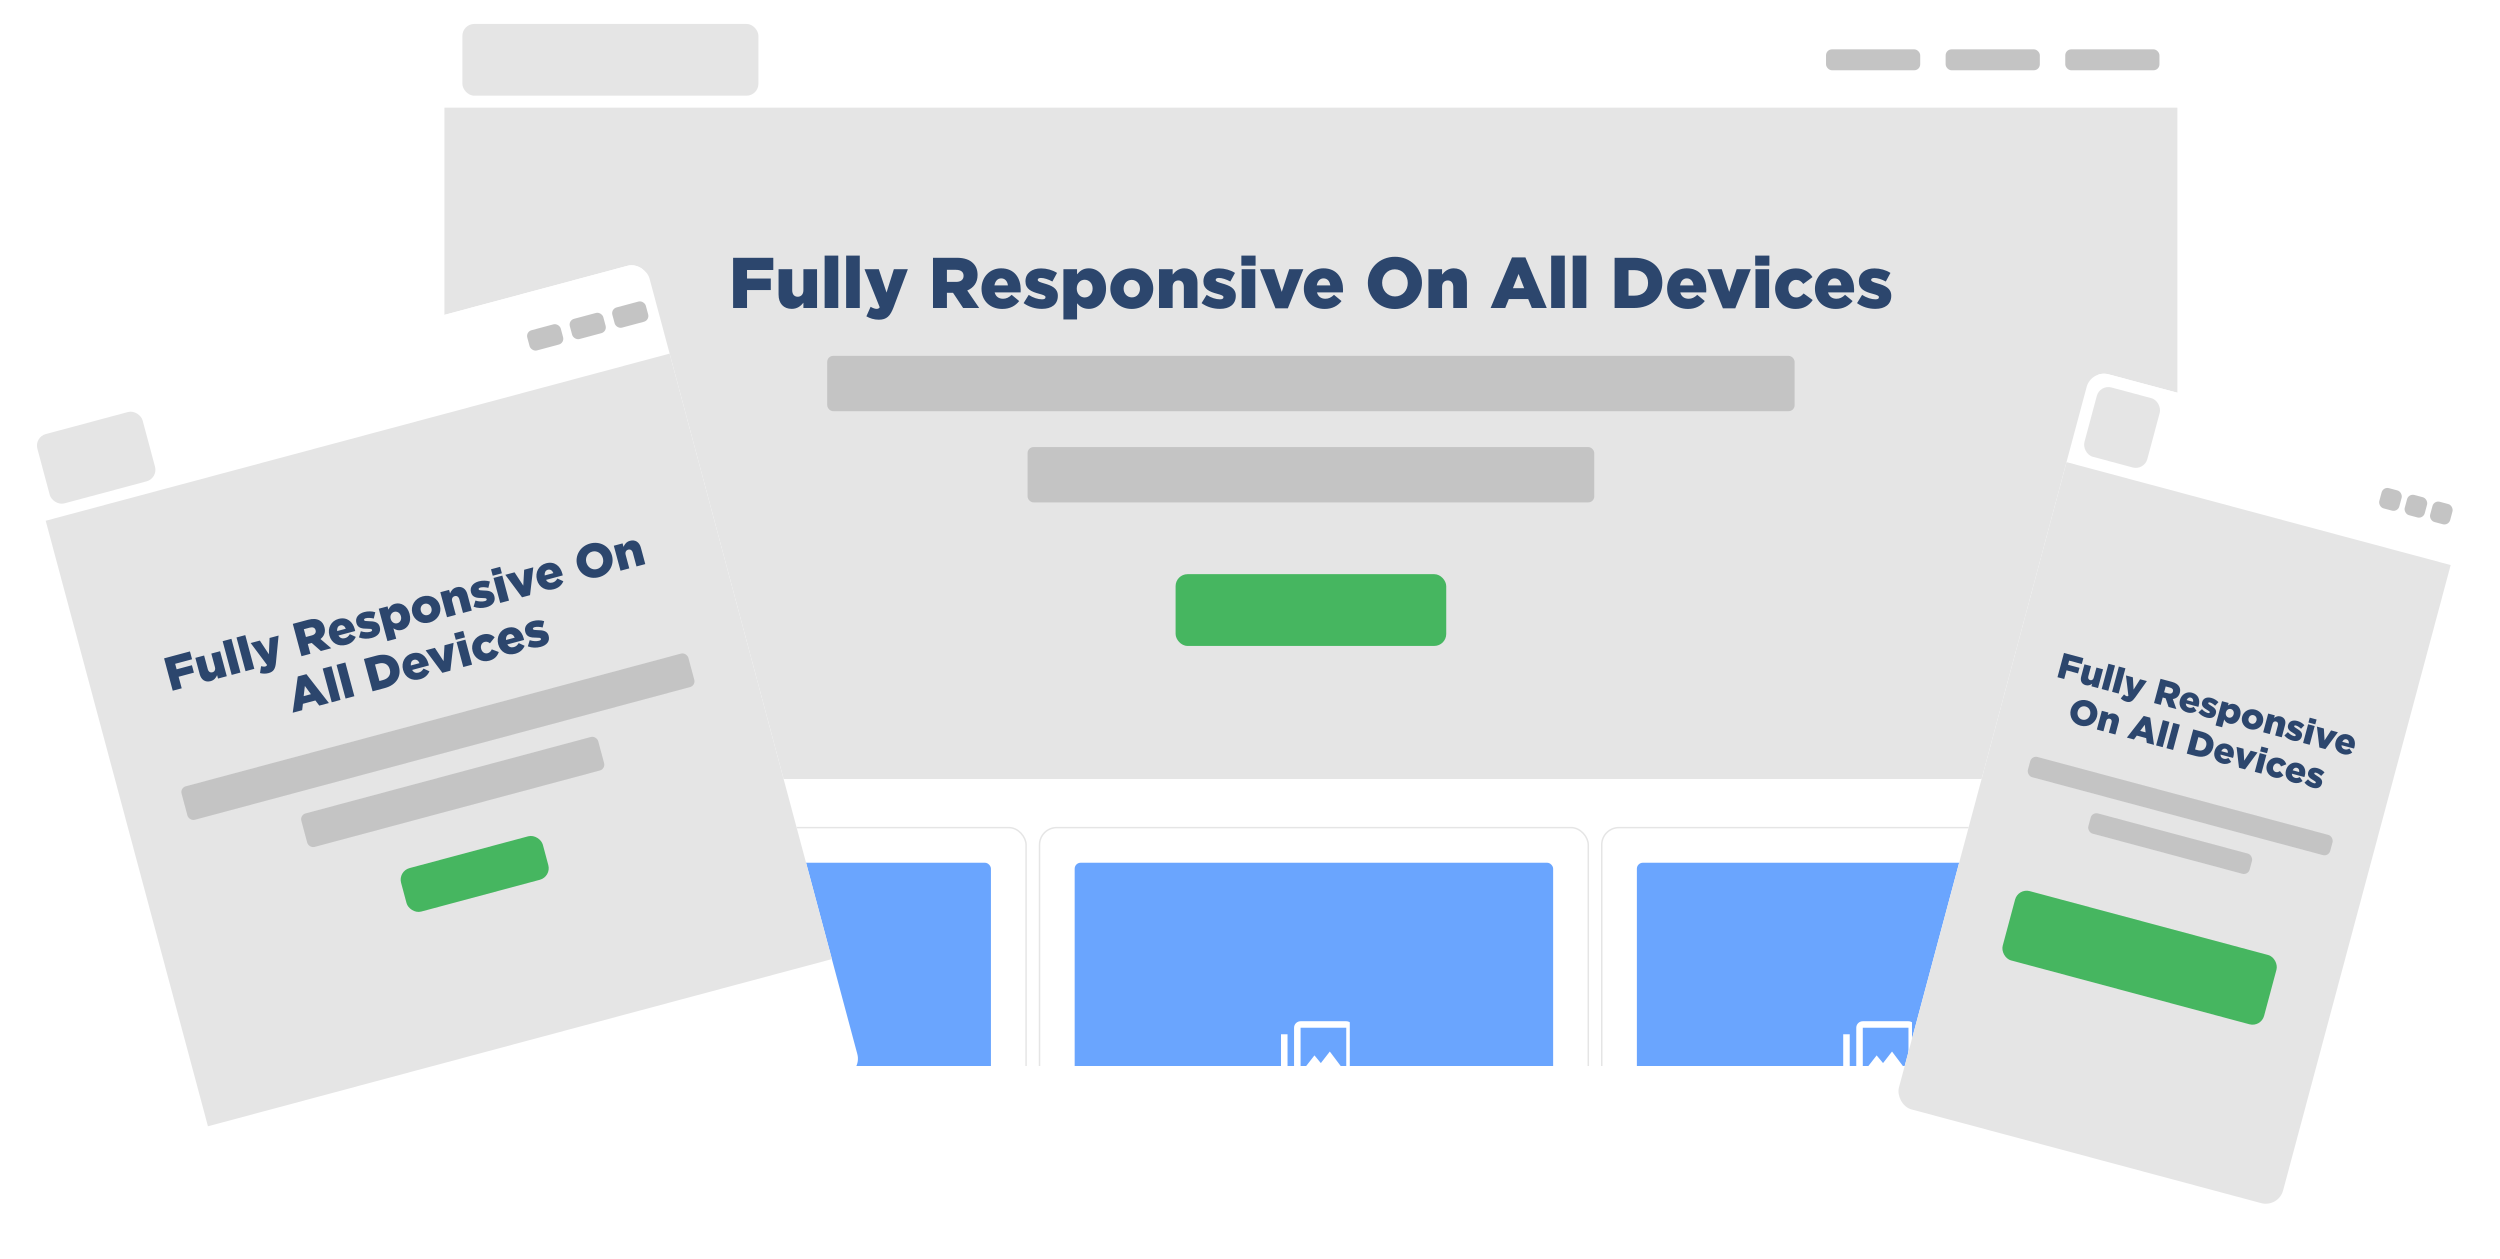 <svg width="1672" height="842" viewBox="0 0 1672 842" fill="none" xmlns="http://www.w3.org/2000/svg">
<g filter="url(#filter0_d_565_5264)">
<g clip-path="url(#clip0_565_5264)">
<rect x="297.239" y="4" width="1159" height="705" rx="12" fill="white"/>
<rect x="297.239" y="4" width="1159" height="64" fill="white"/>
<rect x="309.239" y="12" width="198" height="48" rx="8" fill="#E5E5E5"/>
<rect x="1381.24" y="29" width="63" height="14" rx="4" fill="#C4C4C4"/>
<rect x="1301.24" y="29" width="63" height="14" rx="4" fill="#C4C4C4"/>
<rect x="1221.24" y="29" width="63" height="14" rx="4" fill="#C4C4C4"/>
<rect width="1159" height="449" transform="translate(297.239 68)" fill="#E5E5E5"/>
<path d="M490.301 202H499.613V190H515.501V182.272H499.613V176.56H517.181V168.4H490.301V202ZM529.538 202.576C533.234 202.576 535.634 200.608 537.314 198.448V202H546.434V176.032H537.314V190.096C537.314 192.928 535.682 194.464 533.522 194.464C531.314 194.464 529.826 192.928 529.826 190.096V176.032H520.706V193.024C520.706 198.928 524.018 202.576 529.538 202.576ZM551.512 202H560.632V166.96H551.512V202ZM565.902 202H575.022V166.96H565.902V202ZM587.781 209.824C592.965 209.824 595.413 207.424 597.669 201.376L607.173 176.032H597.813L592.917 191.68L587.733 176.032H578.181L588.357 201.52C587.781 202.336 587.157 202.576 586.245 202.576C585.237 202.576 583.701 202.048 582.261 201.184L579.429 207.568C581.829 208.912 584.565 209.824 587.781 209.824ZM623.988 202H633.3V191.824H637.284H637.38L644.148 202H654.9L646.884 190.288C651.06 188.512 653.796 185.104 653.796 179.968V179.872C653.796 176.56 652.788 173.968 650.82 172.048C648.564 169.744 645.012 168.4 639.876 168.4H623.988V202ZM633.3 184.528V176.464H639.396C642.516 176.464 644.436 177.808 644.436 180.448V180.544C644.436 182.992 642.612 184.528 639.444 184.528H633.3ZM670.355 202.624C675.539 202.624 679.139 200.512 681.635 197.344L676.595 193.168C674.723 194.992 672.995 195.808 670.835 195.808C668.003 195.808 665.939 194.368 665.219 191.536H682.595C682.643 190.912 682.643 190.24 682.643 189.664C682.643 182.032 678.515 175.456 669.539 175.456C661.859 175.456 656.435 181.456 656.435 189.04V189.136C656.435 197.2 662.195 202.624 670.355 202.624ZM665.075 186.88C665.555 184.048 667.187 182.176 669.587 182.176C672.083 182.176 673.763 184 674.099 186.88H665.075ZM696.874 202.576C703.21 202.576 707.482 199.6 707.482 193.888V193.792C707.482 188.752 703.402 186.976 698.266 185.536C695.53 184.72 694.042 184.24 694.042 183.232V183.136C694.042 182.416 694.762 181.888 696.154 181.888C698.218 181.888 701.146 182.8 703.834 184.288L706.954 178.528C703.978 176.608 700.042 175.504 696.25 175.504C690.25 175.504 685.834 178.576 685.834 184.096V184.192C685.834 189.424 689.914 191.152 695.05 192.496C697.786 193.264 699.226 193.696 699.226 194.704V194.8C699.226 195.712 698.506 196.192 696.922 196.192C694.234 196.192 690.97 195.184 687.994 193.216L684.586 198.736C688.186 201.328 692.506 202.576 696.874 202.576ZM711.21 209.68H720.33V198.832C722.01 200.8 724.314 202.576 728.25 202.576C734.394 202.576 739.722 197.44 739.722 188.992V188.896C739.722 180.592 734.394 175.456 728.202 175.456C724.314 175.456 722.106 177.328 720.33 179.488V176.032H711.21V209.68ZM725.418 194.944C722.49 194.944 720.138 192.496 720.138 189.04V188.944C720.138 185.536 722.49 183.088 725.418 183.088C728.394 183.088 730.746 185.536 730.746 188.944V189.04C730.746 192.544 728.394 194.944 725.418 194.944ZM756.896 202.624C765.248 202.624 771.296 196.432 771.296 189.04V188.944C771.296 181.552 765.296 175.456 756.992 175.456C748.64 175.456 742.592 181.648 742.592 189.04V189.136C742.592 196.528 748.592 202.624 756.896 202.624ZM756.992 194.896C753.776 194.896 751.472 192.208 751.472 189.04V188.944C751.472 185.824 753.584 183.184 756.896 183.184C760.112 183.184 762.416 185.872 762.416 189.04V189.136C762.416 192.256 760.304 194.896 756.992 194.896ZM775.148 202H784.268V187.936C784.268 185.104 785.9 183.568 788.108 183.568C790.268 183.568 791.756 185.104 791.756 187.936V202H800.876V185.008C800.876 179.104 797.564 175.456 792.044 175.456C788.348 175.456 785.948 177.52 784.268 179.68V176.032H775.148V202ZM815.89 202.576C822.226 202.576 826.498 199.6 826.498 193.888V193.792C826.498 188.752 822.418 186.976 817.282 185.536C814.546 184.72 813.058 184.24 813.058 183.232V183.136C813.058 182.416 813.778 181.888 815.17 181.888C817.234 181.888 820.162 182.8 822.85 184.288L825.97 178.528C822.994 176.608 819.058 175.504 815.266 175.504C809.266 175.504 804.85 178.576 804.85 184.096V184.192C804.85 189.424 808.93 191.152 814.066 192.496C816.802 193.264 818.242 193.696 818.242 194.704V194.8C818.242 195.712 817.522 196.192 815.938 196.192C813.25 196.192 809.986 195.184 807.01 193.216L803.602 198.736C807.202 201.328 811.522 202.576 815.89 202.576ZM830.226 173.68H839.73V166.96H830.226V173.68ZM830.418 202H839.538V176.032H830.418V202ZM853.016 202.192H861.32L871.688 176.032H862.232L857.24 191.2L852.248 176.032H842.648L853.016 202.192ZM885.934 202.624C891.118 202.624 894.718 200.512 897.214 197.344L892.174 193.168C890.302 194.992 888.574 195.808 886.414 195.808C883.582 195.808 881.518 194.368 880.798 191.536H898.174C898.222 190.912 898.222 190.24 898.222 189.664C898.222 182.032 894.094 175.456 885.118 175.456C877.438 175.456 872.014 181.456 872.014 189.04V189.136C872.014 197.2 877.774 202.624 885.934 202.624ZM880.654 186.88C881.134 184.048 882.766 182.176 885.166 182.176C887.662 182.176 889.342 184 889.678 186.88H880.654ZM932.869 202.672C943.237 202.672 951.013 194.848 951.013 185.2V185.104C951.013 175.456 943.333 167.728 932.965 167.728C922.597 167.728 914.821 175.552 914.821 185.2V185.296C914.821 194.944 922.501 202.672 932.869 202.672ZM932.965 194.272C927.877 194.272 924.373 190.048 924.373 185.2V185.104C924.373 180.256 927.781 176.128 932.869 176.128C938.005 176.128 941.509 180.352 941.509 185.2V185.296C941.509 190.144 938.101 194.272 932.965 194.272ZM955.335 202H964.455V187.936C964.455 185.104 966.087 183.568 968.295 183.568C970.455 183.568 971.943 185.104 971.943 187.936V202H981.063V185.008C981.063 179.104 977.751 175.456 972.231 175.456C968.535 175.456 966.135 177.52 964.455 179.68V176.032H955.335V202ZM996.91 202H1006.7L1009.1 196H1022.06L1024.51 202H1034.49L1020.19 168.16H1011.21L996.91 202ZM1011.84 188.752L1015.63 179.2L1019.37 188.752H1011.84ZM1037.42 202H1046.54V166.96H1037.42V202ZM1051.81 202H1060.93V166.96H1051.81V202ZM1079.85 202H1092.62C1104.71 202 1111.77 194.8 1111.77 185.104V185.008C1111.77 175.312 1104.81 168.4 1092.81 168.4H1079.85V202ZM1089.16 193.744V176.656H1092.95C1098.52 176.656 1102.22 179.776 1102.22 185.152V185.248C1102.22 190.672 1098.52 193.744 1092.95 193.744H1089.16ZM1128.89 202.624C1134.07 202.624 1137.67 200.512 1140.17 197.344L1135.13 193.168C1133.25 194.992 1131.53 195.808 1129.37 195.808C1126.53 195.808 1124.47 194.368 1123.75 191.536H1141.13C1141.17 190.912 1141.17 190.24 1141.17 189.664C1141.17 182.032 1137.05 175.456 1128.07 175.456C1120.39 175.456 1114.97 181.456 1114.97 189.04V189.136C1114.97 197.2 1120.73 202.624 1128.89 202.624ZM1123.61 186.88C1124.09 184.048 1125.72 182.176 1128.12 182.176C1130.61 182.176 1132.29 184 1132.63 186.88H1123.61ZM1152.27 202.192H1160.57L1170.94 176.032H1161.48L1156.49 191.2L1151.5 176.032H1141.9L1152.27 202.192ZM1173.87 173.68H1183.37V166.96H1173.87V173.68ZM1174.06 202H1183.18V176.032H1174.06V202ZM1200.79 202.624C1206.5 202.624 1209.95 200.224 1212.35 196.672L1206.26 192.256C1204.82 193.936 1203.43 194.944 1201.27 194.944C1198.19 194.944 1196.08 192.4 1196.08 189.04V188.944C1196.08 185.776 1198.24 183.184 1201.17 183.184C1203.38 183.184 1204.77 184.192 1206.02 185.92L1212.21 181.312C1210 177.808 1206.45 175.504 1201.12 175.504C1192.91 175.504 1187.2 181.696 1187.2 189.04V189.136C1187.2 196.48 1192.96 202.624 1200.79 202.624ZM1227.75 202.624C1232.93 202.624 1236.53 200.512 1239.03 197.344L1233.99 193.168C1232.11 194.992 1230.39 195.808 1228.23 195.808C1225.39 195.808 1223.33 194.368 1222.61 191.536H1239.99C1240.03 190.912 1240.03 190.24 1240.03 189.664C1240.03 182.032 1235.91 175.456 1226.93 175.456C1219.25 175.456 1213.83 181.456 1213.83 189.04V189.136C1213.83 197.2 1219.59 202.624 1227.75 202.624ZM1222.47 186.88C1222.95 184.048 1224.58 182.176 1226.98 182.176C1229.47 182.176 1231.15 184 1231.49 186.88H1222.47ZM1254.26 202.576C1260.6 202.576 1264.87 199.6 1264.87 193.888V193.792C1264.87 188.752 1260.79 186.976 1255.66 185.536C1252.92 184.72 1251.43 184.24 1251.43 183.232V183.136C1251.43 182.416 1252.15 181.888 1253.54 181.888C1255.61 181.888 1258.54 182.8 1261.22 184.288L1264.34 178.528C1261.37 176.608 1257.43 175.504 1253.64 175.504C1247.64 175.504 1243.22 178.576 1243.22 184.096V184.192C1243.22 189.424 1247.3 191.152 1252.44 192.496C1255.18 193.264 1256.62 193.696 1256.62 194.704V194.8C1256.62 195.712 1255.9 196.192 1254.31 196.192C1251.62 196.192 1248.36 195.184 1245.38 193.216L1241.98 198.736C1245.58 201.328 1249.9 202.576 1254.26 202.576Z" fill="#2C466D"/>
<rect x="553.239" y="234" width="647" height="37" rx="4" fill="#C4C4C4"/>
<rect x="687.239" y="295" width="379" height="37" rx="4" fill="#C4C4C4"/>
<rect x="786.239" y="380" width="181" height="48" rx="8" fill="#46B660"/>
<g filter="url(#filter1_d_565_5264)">
<rect x="316.739" y="541" width="368" height="392" rx="12" fill="white"/>
<rect x="340.739" y="565" width="320" height="256" rx="4" fill="#6AA5FE"/>
<g clip-path="url(#clip1_565_5264)">
<path d="M522.375 705.909H491.83V675.364H522.375V705.909ZM522.375 671H491.83C490.672 671 489.562 671.46 488.744 672.278C487.926 673.096 487.466 674.206 487.466 675.364V705.909C487.466 707.066 487.926 708.176 488.744 708.995C489.562 709.813 490.672 710.273 491.83 710.273H522.375C523.532 710.273 524.642 709.813 525.461 708.995C526.279 708.176 526.739 707.066 526.739 705.909V675.364C526.739 674.206 526.279 673.096 525.461 672.278C524.642 671.46 523.532 671 522.375 671ZM483.102 679.727H478.739V714.636C478.739 715.794 479.199 716.904 480.017 717.722C480.835 718.54 481.945 719 483.102 719H518.011V714.636H483.102V679.727ZM511.379 691.269L505.379 698.993L501.102 693.844L495.102 701.545H519.102L511.379 691.269Z" fill="white"/>
</g>
<rect x="317.239" y="541.5" width="367" height="391" rx="11.5" stroke="#E5E5E5"/>
</g>
<g filter="url(#filter2_d_565_5264)">
<rect x="692.739" y="541" width="368" height="392" rx="12" fill="white"/>
<rect x="716.739" y="565" width="320" height="256" rx="4" fill="#6AA5FE"/>
<g clip-path="url(#clip2_565_5264)">
<path d="M898.375 705.909H867.83V675.364H898.375V705.909ZM898.375 671H867.83C866.672 671 865.562 671.46 864.744 672.278C863.926 673.096 863.466 674.206 863.466 675.364V705.909C863.466 707.066 863.926 708.176 864.744 708.995C865.562 709.813 866.672 710.273 867.83 710.273H898.375C899.532 710.273 900.642 709.813 901.461 708.995C902.279 708.176 902.739 707.066 902.739 705.909V675.364C902.739 674.206 902.279 673.096 901.461 672.278C900.642 671.46 899.532 671 898.375 671ZM859.102 679.727H854.739V714.636C854.739 715.794 855.199 716.904 856.017 717.722C856.835 718.54 857.945 719 859.102 719H894.011V714.636H859.102V679.727ZM887.379 691.269L881.379 698.993L877.102 693.844L871.102 701.545H895.102L887.379 691.269Z" fill="white"/>
</g>
<rect x="693.239" y="541.5" width="367" height="391" rx="11.5" stroke="#E5E5E5"/>
</g>
<g filter="url(#filter3_d_565_5264)">
<rect x="1068.74" y="541" width="368" height="392" rx="12" fill="white"/>
<rect x="1092.74" y="565" width="320" height="256" rx="4" fill="#6AA5FE"/>
<g clip-path="url(#clip3_565_5264)">
<path d="M1274.38 705.909H1243.83V675.364H1274.38V705.909ZM1274.38 671H1243.83C1242.67 671 1241.56 671.46 1240.74 672.278C1239.93 673.096 1239.47 674.206 1239.47 675.364V705.909C1239.47 707.066 1239.93 708.176 1240.74 708.995C1241.56 709.813 1242.67 710.273 1243.83 710.273H1274.38C1275.53 710.273 1276.64 709.813 1277.46 708.995C1278.28 708.176 1278.74 707.066 1278.74 705.909V675.364C1278.74 674.206 1278.28 673.096 1277.46 672.278C1276.64 671.46 1275.53 671 1274.38 671ZM1235.1 679.727H1230.74V714.636C1230.74 715.794 1231.2 716.904 1232.02 717.722C1232.84 718.54 1233.95 719 1235.1 719H1270.01V714.636H1235.1V679.727ZM1263.38 691.269L1257.38 698.993L1253.1 693.844L1247.1 701.545H1271.1L1263.38 691.269Z" fill="white"/>
</g>
<rect x="1069.24" y="541.5" width="367" height="391" rx="11.5" stroke="#E5E5E5"/>
</g>
</g>
</g>
<g filter="url(#filter4_d_565_5264)">
<g clip-path="url(#clip4_565_5264)">
<rect x="1396.64" y="239.249" width="266" height="509" rx="12" transform="rotate(15 1396.64 239.249)" fill="white"/>
<rect x="1401.93" y="240.667" width="255.045" height="64" transform="rotate(15 1401.93 240.667)" fill="white"/>
<rect x="1402.41" y="249.077" width="43.571" height="48" rx="8" transform="rotate(15 1402.41 249.077)" fill="#E5E5E5"/>
<rect x="1625.87" y="326.553" width="13.864" height="14" rx="4" transform="rotate(15 1625.87 326.553)" fill="#C4C4C4"/>
<rect x="1608.87" y="321.997" width="13.864" height="14" rx="4" transform="rotate(15 1608.87 321.997)" fill="#C4C4C4"/>
<rect x="1591.86" y="317.44" width="13.864" height="14" rx="4" transform="rotate(15 1591.86 317.44)" fill="#C4C4C4"/>
<rect width="300.452" height="449" transform="translate(1363.44 296.61) rotate(15)" fill="#E5E5E5"/>
<path d="M1374.04 444.907L1378.54 446.113L1380.09 440.317L1387.76 442.373L1388.76 438.641L1381.09 436.585L1381.83 433.826L1390.31 436.099L1391.37 432.158L1378.39 428.68L1374.04 444.907ZM1392.92 450.263C1394.7 450.742 1396.11 450.102 1397.21 449.276L1396.75 450.991L1401.15 452.172L1404.51 439.63L1400.11 438.45L1398.29 445.242C1397.92 446.61 1396.93 447.141 1395.89 446.861C1394.82 446.575 1394.3 445.641 1394.67 444.273L1396.49 437.481L1392.08 436.301L1389.89 444.507C1389.12 447.359 1390.25 449.549 1392.92 450.263ZM1403.6 452.829L1408.01 454.009L1412.54 437.086L1408.14 435.906L1403.6 452.829ZM1410.55 454.691L1414.96 455.871L1419.49 438.948L1415.09 437.768L1410.55 454.691ZM1420.11 461.301C1422.61 461.972 1424.1 461.13 1425.98 458.501L1433.85 447.49L1429.32 446.279L1424.94 453.203L1424.46 444.975L1419.84 443.738L1421.46 457.365C1421.08 457.685 1420.74 457.72 1420.3 457.602C1419.82 457.471 1419.14 457.018 1418.56 456.414L1416.36 459.131C1417.35 460.09 1418.55 460.885 1420.11 461.301ZM1438.61 462.208L1443.1 463.413L1444.42 458.498L1446.34 459.014L1446.39 459.026L1448.34 464.817L1453.54 466.208L1451.18 459.514C1453.43 459.197 1455.19 457.905 1455.85 455.425L1455.87 455.378C1456.29 453.779 1456.14 452.396 1455.44 451.215C1454.65 449.81 1453.11 448.701 1450.63 448.036L1442.95 445.98L1438.61 462.208ZM1445.36 454.975L1446.41 451.08L1449.35 451.869C1450.86 452.273 1451.61 453.17 1451.27 454.445L1451.26 454.492C1450.94 455.674 1449.86 456.18 1448.33 455.77L1445.36 454.975ZM1460.92 468.51C1463.42 469.18 1465.43 468.626 1467.05 467.419L1465.16 464.75C1464.02 465.389 1463.08 465.559 1462.03 465.28C1460.67 464.913 1459.85 463.951 1459.87 462.49L1468.27 464.739C1468.37 464.443 1468.46 464.119 1468.53 463.841C1469.52 460.155 1468.38 456.444 1464.04 455.283C1460.33 454.289 1456.94 456.485 1455.95 460.148L1455.94 460.194C1454.9 464.089 1456.98 467.454 1460.92 468.51ZM1460.41 460.223C1461 458.917 1462.04 458.224 1463.19 458.535C1464.4 458.858 1464.98 459.956 1464.76 461.39L1460.41 460.223ZM1473.73 471.918C1476.79 472.738 1479.24 471.854 1479.98 469.095L1479.99 469.049C1480.64 466.614 1478.9 465.229 1476.61 463.869C1475.39 463.12 1474.74 462.696 1474.87 462.209L1474.88 462.163C1474.97 461.815 1475.39 461.653 1476.06 461.833C1477.06 462.101 1478.36 462.92 1479.46 463.986L1481.71 461.608C1480.52 460.296 1478.77 459.253 1476.93 458.763C1474.04 457.986 1471.51 458.898 1470.79 461.564L1470.78 461.611C1470.1 464.138 1471.85 465.5 1474.16 466.814C1475.38 467.539 1476.02 467.934 1475.89 468.421L1475.87 468.467C1475.76 468.908 1475.35 469.046 1474.58 468.841C1473.28 468.493 1471.84 467.584 1470.66 466.249L1468.29 468.473C1469.7 470.191 1471.62 471.353 1473.73 471.918ZM1479.74 477.204L1484.14 478.385L1485.55 473.145C1486.1 474.313 1486.99 475.469 1488.89 475.979C1491.85 476.774 1495.09 474.983 1496.18 470.903L1496.2 470.856C1497.27 466.846 1495.36 463.676 1492.37 462.874C1490.49 462.371 1489.19 462.99 1488.05 463.803L1488.5 462.134L1484.09 460.954L1479.74 477.204ZM1488.51 471.926C1487.09 471.547 1486.27 470.061 1486.72 468.391L1486.73 468.345C1487.17 466.699 1488.63 465.821 1490.04 466.2C1491.48 466.585 1492.3 468.072 1491.86 469.718L1491.84 469.764C1491.39 471.457 1489.94 472.311 1488.51 471.926ZM1502.71 479.709C1506.75 480.79 1510.47 478.582 1511.43 475.012L1511.44 474.965C1512.4 471.395 1510.29 467.675 1506.28 466.6C1502.24 465.519 1498.52 467.727 1497.56 471.297L1497.55 471.343C1496.6 474.914 1498.7 478.634 1502.71 479.709ZM1503.76 475.989C1502.21 475.573 1501.44 473.976 1501.85 472.446L1501.87 472.4C1502.27 470.893 1503.63 469.891 1505.23 470.32C1506.78 470.736 1507.55 472.333 1507.14 473.863L1507.13 473.909C1506.72 475.416 1505.36 476.417 1503.76 475.989ZM1511.61 481.769L1516.02 482.95L1517.84 476.157C1518.2 474.789 1519.19 474.259 1520.25 474.545C1521.3 474.824 1521.82 475.758 1521.45 477.126L1519.63 483.919L1524.04 485.099L1526.24 476.892C1527 474.041 1525.87 471.85 1523.21 471.136C1521.42 470.658 1519.99 471.344 1518.9 472.17L1519.38 470.408L1514.97 469.228L1511.61 481.769ZM1531.21 487.32C1534.27 488.14 1536.72 487.255 1537.46 484.497L1537.47 484.45C1538.13 482.016 1536.38 480.631 1534.09 479.27C1532.87 478.522 1532.22 478.098 1532.35 477.611L1532.36 477.565C1532.45 477.217 1532.87 477.055 1533.54 477.235C1534.54 477.502 1535.84 478.322 1536.94 479.388L1539.19 477.01C1538 475.698 1536.25 474.655 1534.41 474.164C1531.52 473.388 1528.99 474.3 1528.27 476.966L1528.26 477.012C1527.58 479.539 1529.33 480.902 1531.64 482.216C1532.86 482.941 1533.5 483.336 1533.37 483.822L1533.35 483.869C1533.24 484.309 1532.83 484.448 1532.06 484.243C1530.76 483.895 1529.32 482.986 1528.14 481.65L1525.78 483.875C1527.18 485.593 1529.1 486.755 1531.21 487.32ZM1541.88 475.22L1546.47 476.449L1547.34 473.204L1542.75 471.974L1541.88 475.22ZM1538.3 488.922L1542.71 490.102L1546.07 477.56L1541.66 476.38L1538.3 488.922ZM1549.19 491.939L1553.2 493.014L1561.6 481.721L1557.03 480.497L1552.66 487.177L1552.21 479.205L1547.57 477.963L1549.19 491.939ZM1565.04 496.407C1567.54 497.078 1569.55 496.524 1571.17 495.317L1569.27 492.648C1568.13 493.287 1567.19 493.457 1566.15 493.178C1564.78 492.811 1563.97 491.849 1563.99 490.388L1572.38 492.636C1572.49 492.341 1572.57 492.017 1572.65 491.738C1573.63 488.053 1572.49 484.342 1568.16 483.181C1564.45 482.187 1561.05 484.383 1560.07 488.046L1560.06 488.092C1559.01 491.987 1561.09 495.352 1565.04 496.407ZM1564.52 488.12C1565.12 486.815 1566.15 486.122 1567.31 486.432C1568.52 486.755 1569.09 487.854 1568.88 489.288L1564.52 488.12ZM1389.42 477.329C1394.43 478.671 1399.2 475.899 1400.45 471.239L1400.46 471.193C1401.71 466.533 1399 461.807 1393.99 460.465C1388.98 459.123 1384.21 461.896 1382.97 466.555L1382.95 466.602C1381.71 471.261 1384.41 475.988 1389.42 477.329ZM1390.55 473.285C1388.1 472.626 1386.95 470.133 1387.58 467.791L1387.59 467.745C1388.22 465.404 1390.4 463.851 1392.86 464.509C1395.34 465.174 1396.48 467.668 1395.86 470.009L1395.84 470.055C1395.22 472.397 1393.04 473.949 1390.55 473.285ZM1400.36 479.912L1404.76 481.092L1406.58 474.3C1406.95 472.932 1407.94 472.402 1409 472.687C1410.05 472.967 1410.57 473.901 1410.2 475.269L1408.38 482.061L1412.78 483.242L1414.98 475.035C1415.75 472.184 1414.62 469.993 1411.95 469.279C1410.17 468.801 1408.74 469.487 1407.65 470.313L1408.12 468.551L1403.72 467.371L1400.36 479.912ZM1420.44 485.292L1425.17 486.559L1427.1 483.972L1433.36 485.649L1433.77 488.864L1438.59 490.156L1436.06 471.961L1431.73 470.8L1420.44 485.292ZM1429.36 480.826L1432.43 476.703L1433 481.801L1429.36 480.826ZM1440 490.534L1444.41 491.715L1448.94 474.792L1444.54 473.611L1440 490.534ZM1446.95 492.397L1451.36 493.577L1455.89 476.654L1451.49 475.474L1446.95 492.397ZM1460.49 496.025L1466.66 497.677C1472.5 499.243 1476.84 496.679 1478.1 491.996L1478.11 491.949C1479.36 487.267 1476.9 483.028 1471.1 481.475L1464.84 479.798L1460.49 496.025ZM1466.06 493.243L1468.27 484.99L1470.1 485.481C1472.79 486.201 1474.17 488.186 1473.48 490.783L1473.46 490.829C1472.76 493.449 1470.58 494.454 1467.89 493.734L1466.06 493.243ZM1484.1 502.673C1486.6 503.344 1488.61 502.789 1490.23 501.582L1488.33 498.913C1487.19 499.552 1486.25 499.722 1485.21 499.443C1483.84 499.076 1483.03 498.114 1483.05 496.653L1491.44 498.902C1491.55 498.606 1491.63 498.282 1491.71 498.004C1492.7 494.318 1491.55 490.608 1487.22 489.446C1483.51 488.452 1480.11 490.648 1479.13 494.311L1479.12 494.357C1478.08 498.252 1480.16 501.617 1484.1 502.673ZM1483.58 494.386C1484.18 493.08 1485.21 492.387 1486.37 492.698C1487.58 493.021 1488.15 494.119 1487.94 495.553L1483.58 494.386ZM1495.44 505.49L1499.46 506.564L1507.85 495.272L1503.28 494.048L1498.91 500.727L1498.46 492.756L1493.82 491.514L1495.44 505.49ZM1509.57 494.515L1514.16 495.745L1515.03 492.499L1510.44 491.269L1509.57 494.515ZM1505.99 508.217L1510.4 509.397L1513.76 496.856L1509.35 495.675L1505.99 508.217ZM1518.82 511.977C1521.58 512.716 1523.56 512.004 1525.18 510.599L1522.81 507.678C1521.89 508.303 1521.09 508.609 1520.05 508.33C1518.56 507.932 1517.87 506.43 1518.31 504.808L1518.32 504.761C1518.73 503.231 1520.11 502.259 1521.52 502.638C1522.59 502.924 1523.13 503.591 1523.51 504.587L1527.1 503.162C1526.48 501.184 1525.07 499.612 1522.49 498.923C1518.53 497.86 1514.97 500.112 1514.02 503.659L1514.01 503.705C1513.06 507.252 1515.04 510.965 1518.82 511.977ZM1531.84 515.466C1534.35 516.137 1536.36 515.583 1537.97 514.376L1536.08 511.707C1534.94 512.345 1534 512.516 1532.96 512.236C1531.59 511.87 1530.78 510.907 1530.8 509.446L1539.19 511.695C1539.29 511.4 1539.38 511.075 1539.45 510.797C1540.44 507.111 1539.3 503.401 1534.96 502.239C1531.26 501.245 1527.86 503.441 1526.88 507.104L1526.87 507.15C1525.82 511.045 1527.9 514.41 1531.84 515.466ZM1531.33 507.179C1531.93 505.873 1532.96 505.18 1534.12 505.491C1535.32 505.814 1535.9 506.912 1535.69 508.347L1531.33 507.179ZM1544.66 518.875C1547.72 519.695 1550.16 518.81 1550.9 516.051L1550.92 516.005C1551.57 513.571 1549.83 512.185 1547.53 510.825C1546.32 510.077 1545.66 509.652 1545.79 509.166L1545.8 509.119C1545.9 508.772 1546.31 508.61 1546.99 508.79C1547.98 509.057 1549.28 509.876 1550.38 510.943L1552.64 508.565C1551.45 507.252 1549.69 506.21 1547.86 505.719C1544.96 504.943 1542.43 505.855 1541.72 508.521L1541.7 508.567C1541.03 511.094 1542.77 512.457 1545.08 513.77C1546.3 514.495 1546.94 514.89 1546.81 515.377L1546.8 515.423C1546.68 515.864 1546.27 516.003 1545.51 515.798C1544.21 515.45 1542.76 514.54 1541.58 513.205L1539.22 515.43C1540.62 517.148 1542.55 518.309 1544.66 518.875Z" fill="#2C466D"/>
<rect x="1356.84" y="497.239" width="209.339" height="14" rx="4" transform="rotate(15 1356.84 497.239)" fill="#C4C4C4"/>
<rect x="1397.27" y="534.988" width="111.704" height="14" rx="4" transform="rotate(15 1397.27 534.988)" fill="#C4C4C4"/>
<rect x="1347.75" y="585.908" width="181" height="48" rx="8" transform="rotate(15 1347.75 585.908)" fill="#46B660"/>
</g>
</g>
<g filter="url(#filter5_d_565_5264)">
<g clip-path="url(#clip5_565_5264)">
<rect x="16" y="278.463" width="432" height="561" rx="12" transform="rotate(-15 16 278.463)" fill="white"/>
<rect x="18.579" y="277.772" width="426.661" height="64" transform="rotate(-15 18.579 277.772)" fill="white"/>
<rect x="24.916" y="284.356" width="72.889" height="48" rx="8" transform="rotate(-15 24.916 284.356)" fill="#E5E5E5"/>
<rect x="410.503" y="198.638" width="23.192" height="14" rx="4" transform="rotate(-15 410.503 198.638)" fill="#C4C4C4"/>
<rect x="382.056" y="206.261" width="23.192" height="14" rx="4" transform="rotate(-15 382.056 206.261)" fill="#C4C4C4"/>
<rect x="353.609" y="213.883" width="23.192" height="14" rx="4" transform="rotate(-15 353.609 213.883)" fill="#C4C4C4"/>
<rect width="454.899" height="419.254" transform="translate(21.505 343.245) rotate(-15)" fill="#E5E5E5"/>
<path d="M117.534 453.944L123.53 452.337L121.459 444.61L131.691 441.869L130.357 436.892L120.126 439.634L119.14 435.955L130.453 432.924L129.045 427.669L111.736 432.308L117.534 453.944ZM142.9 447.545C145.28 446.907 146.486 445.226 147.195 443.545L147.808 445.832L153.68 444.259L149.2 427.537L143.327 429.11L145.754 438.167C146.242 439.99 145.456 441.261 144.065 441.634C142.644 442.015 141.42 441.282 140.932 439.459L138.505 430.402L132.632 431.976L135.564 442.918C136.583 446.72 139.345 448.497 142.9 447.545ZM156.95 443.383L162.823 441.809L156.777 419.245L150.904 420.819L156.95 443.383ZM166.217 440.9L172.09 439.326L166.044 416.762L160.171 418.335L166.217 440.9ZM181.656 442.163C184.994 441.268 186.156 439.3 186.566 435.016L188.313 417.056L182.285 418.671L181.833 429.593L175.794 420.411L169.643 422.059L180.594 436.716C180.364 437.341 180.003 437.603 179.416 437.76C178.767 437.934 177.687 437.859 176.611 437.551L175.888 442.151C177.666 442.602 179.585 442.718 181.656 442.163ZM203.622 430.877L209.618 429.27L207.862 422.717L210.428 422.03L210.49 422.013L216.604 427.398L223.527 425.543L216.345 419.384C218.727 417.52 219.901 414.854 219.015 411.546L218.998 411.484C218.427 409.352 217.331 407.856 215.732 406.96C213.882 405.865 211.363 405.613 208.055 406.499L197.824 409.24L203.622 430.877ZM206.603 418.019L205.212 412.826L209.138 411.774C211.147 411.236 212.615 411.77 213.07 413.47L213.087 413.532C213.509 415.109 212.6 416.412 210.56 416.959L206.603 418.019ZM233.588 423.278C236.926 422.384 238.88 420.403 239.94 417.932L235.974 416.112C235.083 417.61 234.112 418.434 232.721 418.806C230.897 419.295 229.319 418.724 228.367 417.024L239.556 414.026C239.48 413.616 239.364 413.183 239.264 412.812C237.947 407.898 234.154 404.376 228.374 405.924C223.429 407.249 220.971 412.049 222.28 416.933L222.296 416.995C223.688 422.187 228.333 424.686 233.588 423.278ZM227.471 414.051C227.291 412.145 228.019 410.657 229.565 410.243C231.172 409.813 232.569 410.697 233.282 412.494L227.471 414.051ZM250.656 418.672C254.736 417.579 256.973 414.925 255.988 411.247L255.971 411.185C255.102 407.939 252.168 407.5 248.612 407.459C246.709 407.405 245.668 407.353 245.494 406.704L245.478 406.642C245.354 406.178 245.726 405.714 246.623 405.474C247.952 405.118 249.995 405.2 251.982 405.694L252.998 401.447C250.75 400.724 248.025 400.692 245.583 401.346C241.719 402.382 239.406 405.122 240.358 408.676L240.375 408.738C241.277 412.107 244.203 412.516 247.742 412.495C249.636 412.518 250.638 412.548 250.812 413.197L250.829 413.259C250.986 413.846 250.605 414.279 249.585 414.553C247.854 415.016 245.579 414.93 243.323 414.177L242.08 418.319C244.846 419.367 247.843 419.425 250.656 418.672ZM261.113 420.773L266.986 419.199L265.115 412.214C266.536 413.191 268.326 413.937 270.861 413.258C274.817 412.198 277.362 407.971 275.904 402.531L275.888 402.469C274.455 397.122 270.138 394.734 266.15 395.802C263.647 396.473 262.548 398.06 261.777 399.757L261.18 397.531L255.308 399.105L261.113 420.773ZM267.72 408.832C265.835 409.337 263.898 408.167 263.301 405.941L263.285 405.879C262.697 403.685 263.789 401.702 265.674 401.197C267.591 400.684 269.528 401.854 270.116 404.049L270.132 404.111C270.737 406.367 269.636 408.318 267.72 408.832ZM289.315 408.346C294.693 406.905 297.52 401.874 296.244 397.114L296.228 397.052C294.952 392.292 290.037 389.402 284.689 390.835C279.311 392.276 276.485 397.307 277.76 402.067L277.777 402.129C279.052 406.889 283.968 409.779 289.315 408.346ZM288.044 403.353C285.973 403.908 284.025 402.575 283.479 400.535L283.462 400.473C282.924 398.464 283.828 396.399 285.961 395.828C288.032 395.273 289.979 396.606 290.526 398.646L290.542 398.708C291.081 400.717 290.176 402.782 288.044 403.353ZM300.961 404.795L306.834 403.221L304.407 394.165C303.918 392.341 304.704 391.071 306.126 390.69C307.517 390.317 308.74 391.049 309.229 392.873L311.656 401.929L317.528 400.356L314.597 389.414C313.578 385.612 310.816 383.834 307.261 384.787C304.881 385.424 303.692 387.168 302.983 388.848L302.353 386.499L296.48 388.073L300.961 404.795ZM327.296 398.136C331.376 397.043 333.614 394.389 332.628 390.711L332.611 390.649C331.742 387.404 328.808 386.964 325.252 386.923C323.35 386.87 322.309 386.817 322.135 386.168L322.118 386.106C321.994 385.643 322.366 385.178 323.263 384.938C324.592 384.582 326.635 384.664 328.622 385.159L329.638 380.911C327.39 380.188 324.665 380.156 322.223 380.811C318.359 381.846 316.046 384.586 316.998 388.141L317.015 388.203C317.918 391.572 320.843 391.981 324.382 391.96C326.277 391.982 327.278 392.012 327.452 392.661L327.469 392.723C327.626 393.31 327.245 393.744 326.225 394.017C324.494 394.481 322.219 394.395 319.963 393.641L318.721 397.784C321.486 398.832 324.483 398.89 327.296 398.136ZM331.542 377.055L337.662 375.415L336.503 371.088L330.382 372.727L331.542 377.055ZM336.552 395.258L342.425 393.685L337.944 376.963L332.071 378.536L336.552 395.258ZM351.138 391.483L356.485 390.05L358.648 371.415L352.559 373.047L351.961 383.676L346.129 374.769L339.947 376.426L351.138 391.483ZM372.409 386.081C375.747 385.187 377.701 383.206 378.762 380.735L374.796 378.915C373.905 380.413 372.933 381.237 371.542 381.609C369.719 382.098 368.141 381.527 367.189 379.827L378.378 376.829C378.301 376.419 378.185 375.986 378.086 375.615C376.769 370.701 372.976 367.178 367.196 368.727C362.25 370.052 359.793 374.852 361.102 379.736L361.118 379.797C362.51 384.99 367.155 387.489 372.409 386.081ZM366.293 376.854C366.113 374.947 366.841 373.46 368.386 373.046C369.994 372.616 371.39 373.5 372.104 375.297L366.293 376.854ZM402.641 378.014C409.318 376.225 412.975 369.845 411.31 363.632L411.294 363.57C409.629 357.357 403.35 353.706 396.674 355.495C389.997 357.284 386.34 363.664 388.005 369.877L388.021 369.938C389.686 376.151 395.965 379.803 402.641 378.014ZM401.254 372.588C397.977 373.466 394.992 371.35 394.156 368.228L394.139 368.167C393.303 365.045 394.785 361.799 398.061 360.921C401.369 360.034 404.354 362.15 405.19 365.272L405.207 365.334C406.043 368.455 404.561 371.702 401.254 372.588ZM416.993 373.704L422.866 372.131L420.439 363.074C419.95 361.251 420.736 359.98 422.158 359.599C423.549 359.226 424.772 359.959 425.261 361.782L427.687 370.839L433.56 369.265L430.628 358.323C429.61 354.521 426.847 352.744 423.293 353.696C420.913 354.334 419.723 356.077 419.014 357.758L418.385 355.409L412.512 356.982L416.993 373.704ZM197.774 468.679L204.079 466.989L204.589 462.711L212.935 460.475L215.547 463.916L221.976 462.194L206.926 442.87L201.146 444.419L197.774 468.679ZM205.101 457.572L205.894 450.767L209.953 456.272L205.101 457.572ZM223.859 461.689L229.732 460.116L223.686 437.551L217.813 439.125L223.859 461.689ZM233.126 459.206L238.999 457.632L232.953 435.068L227.08 436.642L233.126 459.206ZM251.182 454.368L259.403 452.165C267.193 450.078 270.494 444.224 268.821 437.98L268.805 437.918C267.132 431.675 261.457 428.425 253.73 430.495L245.384 432.731L251.182 454.368ZM255.753 447.445L252.805 436.441L255.247 435.787C258.832 434.826 261.751 436.197 262.678 439.659L262.695 439.721C263.631 443.214 261.781 445.83 258.195 446.791L255.753 447.445ZM282.868 446.308C286.206 445.414 288.16 443.433 289.221 440.962L285.255 439.142C284.364 440.64 283.392 441.464 282.001 441.836C280.177 442.325 278.6 441.754 277.647 440.054L288.837 437.056C288.76 436.646 288.644 436.213 288.545 435.843C287.228 430.928 283.435 427.406 277.655 428.954C272.709 430.279 270.252 435.079 271.56 439.963L271.577 440.025C272.968 445.217 277.613 447.716 282.868 446.308ZM276.751 437.081C276.572 435.175 277.3 433.687 278.845 433.273C280.452 432.843 281.849 433.727 282.562 435.524L276.751 437.081ZM297.849 441.996L303.196 440.563L305.359 421.929L299.27 423.56L298.672 434.189L292.84 425.283L286.659 426.939L297.849 441.996ZM306.839 419.909L312.959 418.269L311.799 413.942L305.679 415.581L306.839 419.909ZM311.849 438.112L317.722 436.539L313.241 419.817L307.368 421.39L311.849 438.112ZM329.167 433.903C332.845 432.917 334.657 430.775 335.589 428.074L330.902 426.282C330.264 427.612 329.542 428.502 328.151 428.874C326.173 429.404 324.374 428.13 323.794 425.967L323.777 425.905C323.231 423.865 324.174 421.823 326.06 421.318C327.482 420.937 328.552 421.346 329.654 422.243L332.846 418.208C330.82 416.332 328.135 415.461 324.704 416.381C319.418 417.797 316.809 422.77 318.076 427.499L318.092 427.561C319.359 432.29 324.129 435.253 329.167 433.903ZM346.529 429.251C349.867 428.356 351.821 426.375 352.881 423.904L348.915 422.085C348.024 423.582 347.052 424.406 345.662 424.779C343.838 425.267 342.26 424.696 341.308 422.997L352.497 419.998C352.421 419.588 352.305 419.156 352.205 418.785C350.888 413.87 347.095 410.348 341.315 411.897C336.37 413.222 333.912 418.021 335.221 422.905L335.237 422.967C336.629 428.16 341.274 430.659 346.529 429.251ZM340.412 420.023C340.232 418.117 340.96 416.63 342.506 416.216C344.113 415.785 345.51 416.67 346.223 418.466L340.412 420.023ZM363.597 424.644C367.677 423.551 369.914 420.897 368.929 417.219L368.912 417.157C368.043 413.912 365.109 413.472 361.553 413.431C359.65 413.378 358.609 413.325 358.435 412.676L358.419 412.614C358.295 412.151 358.667 411.686 359.564 411.446C360.893 411.09 362.936 411.172 364.923 411.667L365.938 407.419C363.691 406.696 360.966 406.664 358.524 407.319C354.66 408.354 352.347 411.094 353.299 414.649L353.316 414.711C354.218 418.08 357.144 418.488 360.683 418.468C362.577 418.49 363.579 418.52 363.753 419.169L363.77 419.231C363.927 419.818 363.546 420.251 362.526 420.525C360.795 420.989 358.519 420.903 356.264 420.149L355.021 424.291C357.787 425.339 360.784 425.398 363.597 424.644Z" fill="#2C466D"/>
<rect x="122.394" y="518.899" width="350.922" height="23.209" rx="4" transform="rotate(-15 122.394 518.899)" fill="#C4C4C4"/>
<rect x="202.5" y="537.049" width="205.563" height="23.209" rx="4" transform="rotate(-15 202.5 537.049)" fill="#C4C4C4"/>
<rect x="268.167" y="574.653" width="98.171" height="30.11" rx="8" transform="rotate(-15 268.167 574.653)" fill="#46B660"/>
</g>
</g>
<defs>
<filter id="filter0_d_565_5264" x="289.239" y="0" width="1175" height="721" filterUnits="userSpaceOnUse" color-interpolation-filters="sRGB">
<feFlood flood-opacity="0" result="BackgroundImageFix"/>
<feColorMatrix in="SourceAlpha" type="matrix" values="0 0 0 0 0 0 0 0 0 0 0 0 0 0 0 0 0 0 127 0" result="hardAlpha"/>
<feOffset dy="4"/>
<feGaussianBlur stdDeviation="4"/>
<feComposite in2="hardAlpha" operator="out"/>
<feColorMatrix type="matrix" values="0 0 0 0 0.009 0 0 0 0 0.13 0 0 0 0 0.312 0 0 0 0.25 0"/>
<feBlend mode="normal" in2="BackgroundImageFix" result="effect1_dropShadow_565_5264"/>
<feBlend mode="normal" in="SourceGraphic" in2="effect1_dropShadow_565_5264" result="shape"/>
</filter>
<filter id="filter1_d_565_5264" x="302.739" y="533" width="400" height="424" filterUnits="userSpaceOnUse" color-interpolation-filters="sRGB">
<feFlood flood-opacity="0" result="BackgroundImageFix"/>
<feColorMatrix in="SourceAlpha" type="matrix" values="0 0 0 0 0 0 0 0 0 0 0 0 0 0 0 0 0 0 127 0" result="hardAlpha"/>
<feOffset dx="2" dy="8"/>
<feGaussianBlur stdDeviation="8"/>
<feComposite in2="hardAlpha" operator="out"/>
<feColorMatrix type="matrix" values="0 0 0 0 0.009 0 0 0 0 0.13 0 0 0 0 0.312 0 0 0 0.25 0"/>
<feBlend mode="normal" in2="BackgroundImageFix" result="effect1_dropShadow_565_5264"/>
<feBlend mode="normal" in="SourceGraphic" in2="effect1_dropShadow_565_5264" result="shape"/>
</filter>
<filter id="filter2_d_565_5264" x="678.739" y="533" width="400" height="424" filterUnits="userSpaceOnUse" color-interpolation-filters="sRGB">
<feFlood flood-opacity="0" result="BackgroundImageFix"/>
<feColorMatrix in="SourceAlpha" type="matrix" values="0 0 0 0 0 0 0 0 0 0 0 0 0 0 0 0 0 0 127 0" result="hardAlpha"/>
<feOffset dx="2" dy="8"/>
<feGaussianBlur stdDeviation="8"/>
<feComposite in2="hardAlpha" operator="out"/>
<feColorMatrix type="matrix" values="0 0 0 0 0.009 0 0 0 0 0.13 0 0 0 0 0.312 0 0 0 0.25 0"/>
<feBlend mode="normal" in2="BackgroundImageFix" result="effect1_dropShadow_565_5264"/>
<feBlend mode="normal" in="SourceGraphic" in2="effect1_dropShadow_565_5264" result="shape"/>
</filter>
<filter id="filter3_d_565_5264" x="1054.74" y="533" width="400" height="424" filterUnits="userSpaceOnUse" color-interpolation-filters="sRGB">
<feFlood flood-opacity="0" result="BackgroundImageFix"/>
<feColorMatrix in="SourceAlpha" type="matrix" values="0 0 0 0 0 0 0 0 0 0 0 0 0 0 0 0 0 0 127 0" result="hardAlpha"/>
<feOffset dx="2" dy="8"/>
<feGaussianBlur stdDeviation="8"/>
<feComposite in2="hardAlpha" operator="out"/>
<feColorMatrix type="matrix" values="0 0 0 0 0.009 0 0 0 0 0.13 0 0 0 0 0.312 0 0 0 0.25 0"/>
<feBlend mode="normal" in2="BackgroundImageFix" result="effect1_dropShadow_565_5264"/>
<feBlend mode="normal" in="SourceGraphic" in2="effect1_dropShadow_565_5264" result="shape"/>
</filter>
<filter id="filter4_d_565_5264" x="1250.9" y="231.249" width="420.675" height="592.502" filterUnits="userSpaceOnUse" color-interpolation-filters="sRGB">
<feFlood flood-opacity="0" result="BackgroundImageFix"/>
<feColorMatrix in="SourceAlpha" type="matrix" values="0 0 0 0 0 0 0 0 0 0 0 0 0 0 0 0 0 0 127 0" result="hardAlpha"/>
<feOffset dx="2" dy="8"/>
<feGaussianBlur stdDeviation="8"/>
<feComposite in2="hardAlpha" operator="out"/>
<feColorMatrix type="matrix" values="0 0 0 0 0.009 0 0 0 0 0.13 0 0 0 0 0.312 0 0 0 0.25 0"/>
<feBlend mode="normal" in2="BackgroundImageFix" result="effect1_dropShadow_565_5264"/>
<feBlend mode="normal" in="SourceGraphic" in2="effect1_dropShadow_565_5264" result="shape"/>
</filter>
<filter id="filter5_d_565_5264" x="-2" y="158.653" width="594.477" height="685.695" filterUnits="userSpaceOnUse" color-interpolation-filters="sRGB">
<feFlood flood-opacity="0" result="BackgroundImageFix"/>
<feColorMatrix in="SourceAlpha" type="matrix" values="0 0 0 0 0 0 0 0 0 0 0 0 0 0 0 0 0 0 127 0" result="hardAlpha"/>
<feOffset dx="-2" dy="8"/>
<feGaussianBlur stdDeviation="8"/>
<feComposite in2="hardAlpha" operator="out"/>
<feColorMatrix type="matrix" values="0 0 0 0 0.009 0 0 0 0 0.13 0 0 0 0 0.312 0 0 0 0.25 0"/>
<feBlend mode="normal" in2="BackgroundImageFix" result="effect1_dropShadow_565_5264"/>
<feBlend mode="normal" in="SourceGraphic" in2="effect1_dropShadow_565_5264" result="shape"/>
</filter>
<clipPath id="clip0_565_5264">
<rect x="297.239" y="4" width="1159" height="705" rx="12" fill="white"/>
</clipPath>
<clipPath id="clip1_565_5264">
<rect width="48" height="48" fill="white" transform="translate(476.739 669)"/>
</clipPath>
<clipPath id="clip2_565_5264">
<rect width="48" height="48" fill="white" transform="translate(852.739 669)"/>
</clipPath>
<clipPath id="clip3_565_5264">
<rect width="48" height="48" fill="white" transform="translate(1228.74 669)"/>
</clipPath>
<clipPath id="clip4_565_5264">
<rect x="1396.64" y="239.249" width="266" height="509" rx="12" transform="rotate(15 1396.64 239.249)" fill="white"/>
</clipPath>
<clipPath id="clip5_565_5264">
<rect x="16" y="278.463" width="432" height="561" rx="12" transform="rotate(-15 16 278.463)" fill="white"/>
</clipPath>
</defs>
</svg>
